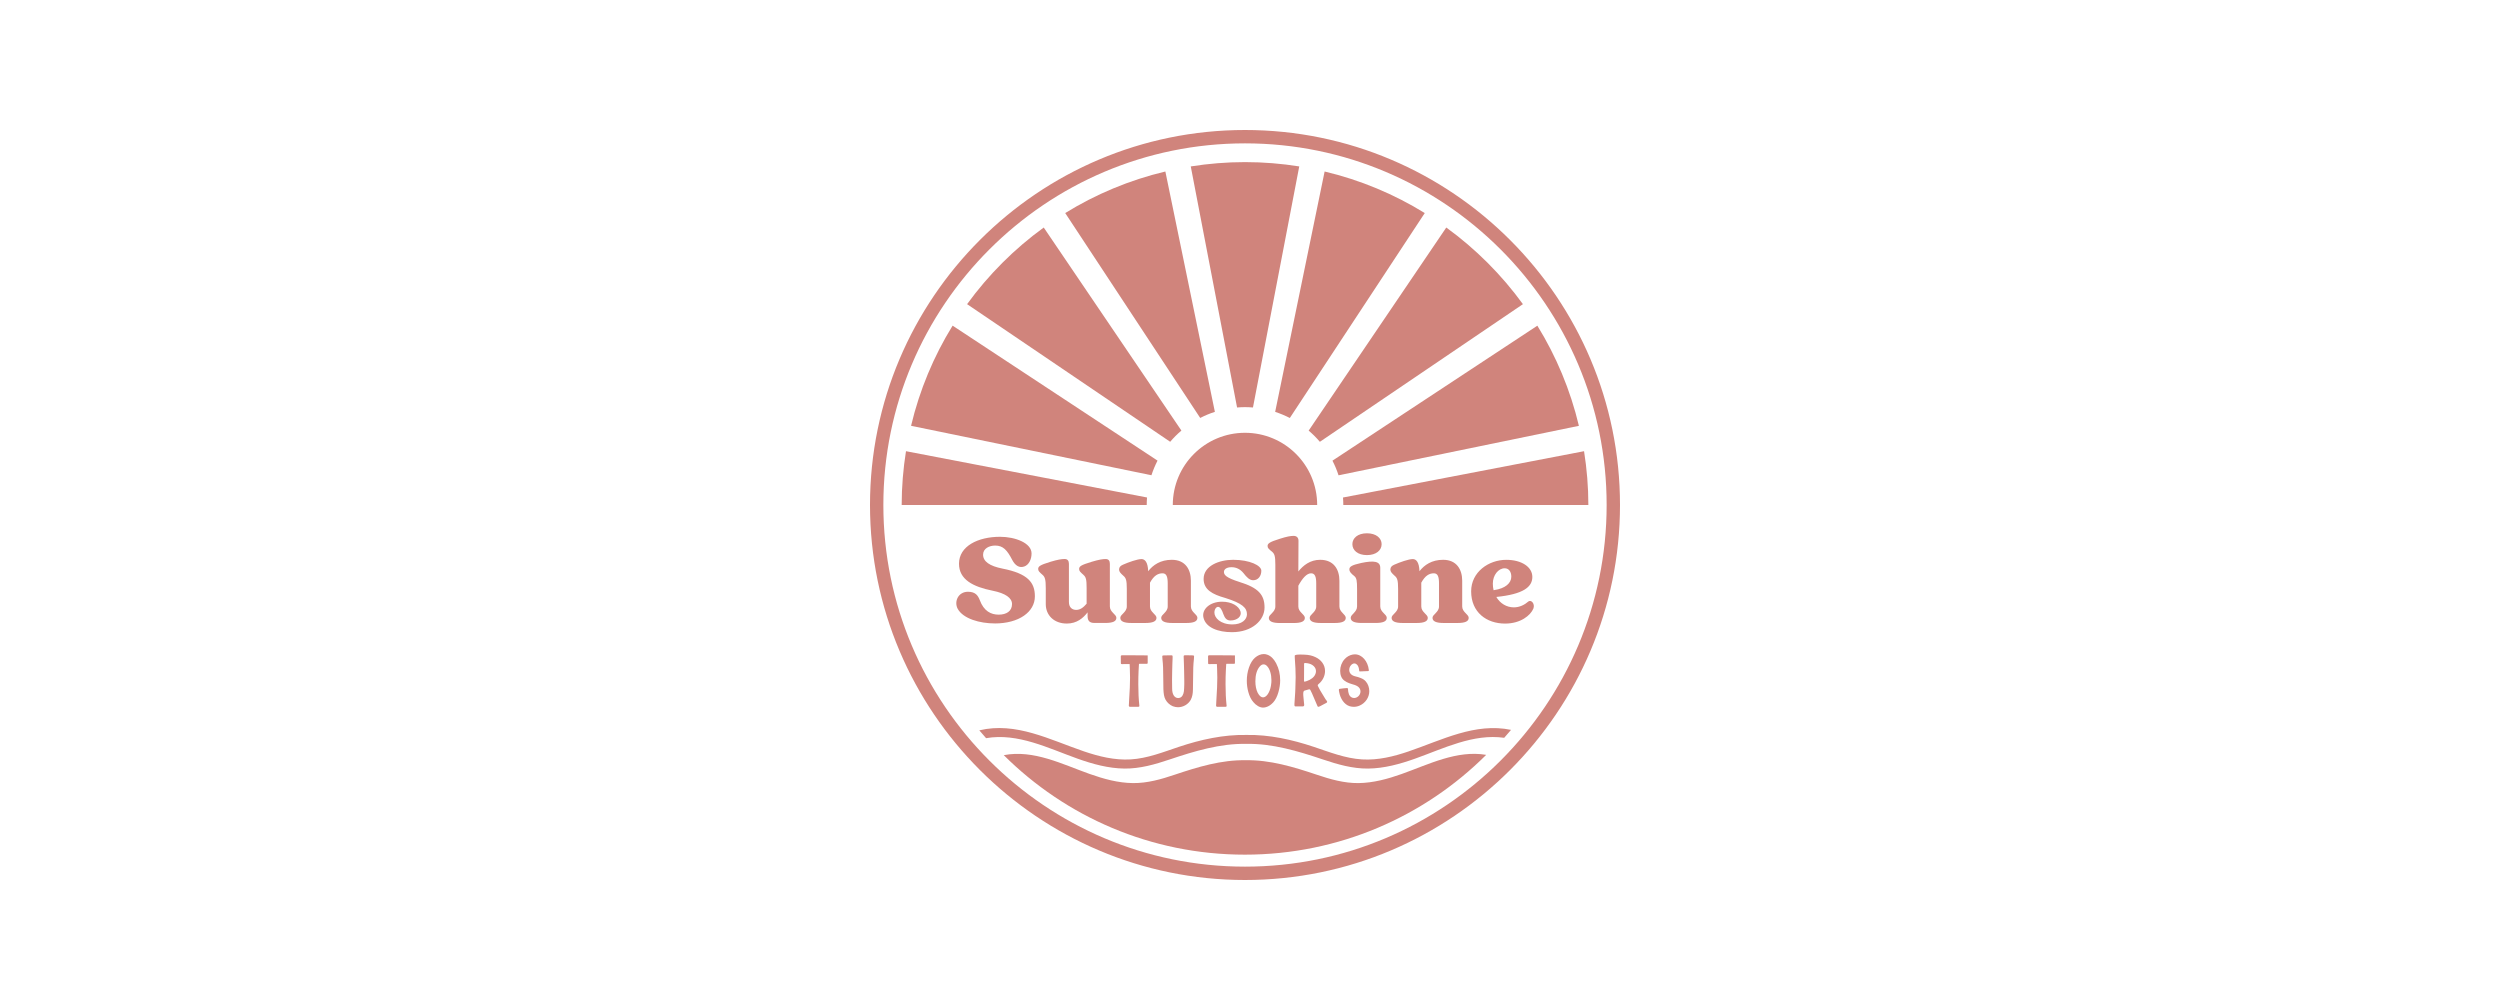 <svg width="250" height="100" viewBox="0 0 250 100" fill="none" xmlns="http://www.w3.org/2000/svg">
<path d="M114.769 65.603V66.251C114.769 66.286 114.769 66.309 114.763 66.321C114.763 66.35 114.743 66.37 114.705 66.379H113.97L113.906 66.388C113.906 66.388 113.9 66.402 113.9 66.417C113.9 66.426 113.9 66.431 113.894 66.437L113.859 67.064C113.839 67.47 113.83 67.919 113.83 68.426C113.83 69.211 113.865 69.931 113.938 70.593C113.938 70.651 113.909 70.677 113.844 70.677H112.967C112.932 70.677 112.882 70.628 112.882 70.578L112.897 70.322C112.902 70.188 112.911 70.085 112.911 70.021C112.975 69.088 113.005 68.33 113.005 67.767C113.005 67.475 112.999 67.181 112.984 66.889L112.964 66.405H112.905C112.614 66.405 112.378 66.405 112.214 66.411H112.2C112.106 66.411 112.092 66.397 112.086 66.303V66.245L112.08 65.682V65.624C112.086 65.559 112.124 65.53 112.179 65.53C112.223 65.525 112.287 65.525 112.366 65.525H112.894C114.098 65.525 114.713 65.53 114.734 65.539C114.763 65.545 114.778 65.559 114.778 65.597L114.769 65.603Z" fill="#D0847C"/>
<path d="M119.408 65.638L119.388 65.939C119.324 66.501 119.318 66.895 119.309 67.872C119.309 68.336 119.303 68.686 119.294 68.922C119.289 69.351 119.236 69.677 119.073 69.984C118.816 70.441 118.318 70.724 117.796 70.724C117.632 70.724 117.46 70.689 117.282 70.625C116.991 70.503 116.725 70.269 116.562 69.984C116.399 69.692 116.364 69.377 116.34 68.922C116.334 68.686 116.326 68.336 116.326 67.872C116.32 66.895 116.311 66.501 116.247 65.939L116.227 65.638C116.227 65.589 116.262 65.554 116.297 65.545C116.326 65.536 116.469 65.536 116.731 65.536C116.816 65.53 116.924 65.53 117.052 65.53H117.16C117.268 65.53 117.268 65.609 117.259 65.822L117.238 66.37C117.233 66.627 117.204 67.426 117.204 67.945C117.204 68.167 117.204 68.324 117.209 68.429C117.209 68.464 117.209 68.616 117.215 68.878C117.215 69.397 117.422 69.797 117.813 69.806C118.005 69.8 118.148 69.721 118.242 69.569C118.414 69.263 118.405 69.085 118.428 68.429V68.079C118.428 67.531 118.399 66.682 118.393 66.402L118.373 65.816C118.358 65.545 118.344 65.525 118.586 65.525C118.708 65.525 118.813 65.525 118.901 65.53C119.163 65.53 119.306 65.53 119.335 65.539C119.37 65.545 119.405 65.583 119.405 65.632L119.408 65.638Z" fill="#D0847C"/>
<path d="M123.494 65.603V66.251C123.494 66.286 123.494 66.309 123.489 66.321C123.489 66.35 123.468 66.37 123.43 66.379H122.695L122.631 66.388C122.631 66.388 122.625 66.402 122.625 66.417C122.625 66.426 122.625 66.431 122.62 66.437L122.585 67.064C122.564 67.47 122.555 67.919 122.555 68.426C122.555 69.211 122.59 69.931 122.663 70.593C122.663 70.651 122.634 70.677 122.57 70.677H121.692C121.657 70.677 121.608 70.628 121.608 70.578L121.622 70.322C121.628 70.188 121.637 70.085 121.637 70.021C121.701 69.088 121.73 68.33 121.73 67.767C121.73 67.475 121.724 67.181 121.71 66.889L121.689 66.405H121.631C121.339 66.405 121.103 66.405 120.94 66.411H120.925C120.832 66.411 120.817 66.397 120.811 66.303V66.245L120.806 65.682V65.624C120.811 65.559 120.849 65.53 120.905 65.53C120.949 65.525 121.013 65.525 121.091 65.525H121.619C122.824 65.525 123.439 65.53 123.459 65.539C123.489 65.545 123.503 65.559 123.503 65.597L123.494 65.603Z" fill="#D0847C"/>
<path d="M124.681 68.079C124.681 67.615 124.751 67.181 124.894 66.761C125.042 66.326 125.243 65.997 125.5 65.769C125.757 65.548 126.063 65.405 126.378 65.405C126.5 65.405 126.614 65.425 126.728 65.469C127.092 65.591 127.39 65.912 127.591 66.288C127.611 66.318 127.62 66.338 127.626 66.353C127.889 66.86 128.017 67.423 128.017 68.029C128.017 68.409 127.959 68.799 127.845 69.205C127.722 69.648 127.544 69.998 127.317 70.246C127.06 70.537 126.675 70.759 126.305 70.759C125.955 70.759 125.585 70.517 125.328 70.202C125.106 69.945 124.943 69.61 124.829 69.19C124.73 68.826 124.681 68.455 124.681 68.079ZM127.142 68.029C127.142 67.738 127.107 67.458 127.028 67.201C126.949 66.945 126.842 66.743 126.693 66.595C126.585 66.487 126.48 66.437 126.358 66.437C126.223 66.437 126.095 66.507 125.967 66.659C125.681 67 125.538 67.493 125.538 68.135C125.538 68.584 125.617 68.969 125.774 69.289C125.938 69.59 126.115 69.738 126.308 69.738C126.486 69.738 126.664 69.59 126.777 69.418C126.926 69.196 127.034 68.919 127.092 68.589C127.113 68.476 127.127 68.362 127.136 68.248C127.142 68.199 127.142 68.126 127.142 68.027V68.029Z" fill="#D0847C"/>
<path d="M129.451 70.29L129.521 69.219C129.527 69.056 129.536 68.933 129.536 68.849C129.556 68.342 129.565 67.971 129.565 67.723C129.565 67.423 129.559 67.131 129.544 66.84L129.48 65.819L129.474 65.632V65.574C129.48 65.495 129.661 65.454 130.023 65.454C130.145 65.454 130.236 65.454 130.309 65.46C130.378 65.466 130.431 65.466 130.457 65.466C130.871 65.481 131.227 65.559 131.533 65.708C132.111 65.971 132.504 66.478 132.504 67.099C132.504 67.519 132.327 67.942 132.012 68.263C131.927 68.347 131.863 68.406 131.819 68.441C131.77 68.476 131.761 68.525 131.784 68.589C131.819 68.668 131.956 68.939 132.006 69.018L132.554 69.925C132.574 69.96 132.604 69.995 132.639 70.033C132.668 70.068 132.688 70.112 132.709 70.147C132.714 70.153 132.714 70.161 132.714 70.182C132.714 70.217 132.694 70.266 132.656 70.275C132.542 70.339 132.271 70.488 132.044 70.602C131.95 70.651 131.88 70.68 131.837 70.68C131.793 70.68 131.767 70.66 131.752 70.622C131.574 70.188 131.323 69.625 131.204 69.345C131.119 69.167 131.061 69.053 131.04 69.009C131.005 68.945 130.956 68.916 130.877 68.939L130.457 69.059C130.364 69.079 130.323 69.196 130.323 69.4C130.323 69.464 130.323 69.508 130.329 69.543C130.335 69.578 130.335 69.601 130.335 69.613C130.341 69.727 130.355 69.899 130.384 70.132L130.413 70.409L130.419 70.479C130.419 70.587 130.376 70.637 130.291 70.637H129.527C129.477 70.637 129.442 70.578 129.442 70.523C129.442 70.424 129.442 70.345 129.448 70.281L129.451 70.29ZM131.597 67.117C131.597 66.924 131.519 66.752 131.37 66.609C131.291 66.531 131.198 66.475 131.093 66.423C130.97 66.373 130.857 66.338 130.737 66.323C130.688 66.318 130.588 66.303 130.551 66.303H130.492C130.457 66.303 130.428 66.312 130.422 66.332C130.416 66.338 130.408 66.361 130.408 66.396V67.018L130.402 68.088C130.402 68.108 130.408 68.132 130.416 68.146C130.425 68.161 130.446 68.167 130.466 68.167C130.486 68.167 130.516 68.161 130.545 68.146L130.693 68.102C131.084 67.965 131.428 67.723 131.548 67.382C131.583 67.297 131.597 67.21 131.597 67.12V67.117Z" fill="#D0847C"/>
<path d="M136.579 68.143C136.806 68.4 136.929 68.756 136.929 69.12C136.929 69.741 136.538 70.304 135.972 70.555C135.78 70.64 135.587 70.683 135.38 70.683C135.252 70.683 135.118 70.663 134.975 70.625C134.412 70.453 134.033 69.846 133.919 69.213C133.913 69.149 133.899 69.091 133.89 69.05C133.884 69.021 133.884 68.992 133.89 68.966C133.89 68.916 133.905 68.907 133.954 68.887C134.033 68.878 134.161 68.858 134.325 68.837C134.488 68.817 134.625 68.808 134.715 68.802C134.75 68.808 134.774 68.823 134.785 68.852C134.791 68.867 134.8 68.896 134.8 68.931C134.806 69.094 134.835 69.281 134.893 69.424C134.952 69.566 135.036 69.666 135.15 69.73C135.229 69.779 135.322 69.8 135.412 69.8C135.748 69.8 136.048 69.493 136.048 69.149C136.048 68.849 135.856 68.627 135.462 68.493C135.369 68.458 135.275 68.429 135.185 68.409L134.928 68.324C134.564 68.187 134.252 67.983 134.129 67.674C134.051 67.496 134.016 67.295 134.016 67.082C134.016 66.653 134.179 66.219 134.465 65.912C134.678 65.676 134.949 65.519 135.27 65.454C135.348 65.44 135.427 65.434 135.491 65.434C136.206 65.434 136.789 66.134 136.882 66.994V67.044C136.882 67.079 136.868 67.102 136.833 67.108L135.984 67.143C135.934 67.143 135.926 67.137 135.92 67.079C135.914 66.956 135.891 66.843 135.856 66.729C135.797 66.522 135.628 66.344 135.436 66.344C135.386 66.344 135.342 66.35 135.302 66.373C135.074 66.466 134.922 66.723 134.922 66.98C134.922 67.33 135.165 67.543 135.509 67.63C135.707 67.68 135.914 67.729 136.086 67.808C136.314 67.901 136.456 68 136.579 68.143Z" fill="#D0847C"/>
<path d="M99.476 62.343C97.977 62.343 96.309 61.873 95.766 60.873C95.387 60.147 95.828 59.176 96.796 59.176C97.554 59.176 97.796 59.555 97.977 60.01C98.385 61.115 99.097 61.465 99.869 61.465C100.642 61.465 101.202 61.118 101.202 60.404C101.202 59.797 100.552 59.328 99.263 59.071C97.294 58.677 95.9 57.951 95.9 56.373C95.9 54.618 97.793 53.679 100.006 53.679C101.52 53.679 103.156 54.3 103.156 55.344C103.156 55.965 102.867 56.496 102.43 56.647C101.946 56.828 101.52 56.557 101.234 56.012C100.718 55.011 100.31 54.556 99.522 54.556C98.93 54.556 98.309 54.845 98.309 55.466C98.309 56.149 98.96 56.604 100.249 56.86C102.794 57.359 103.488 58.254 103.488 59.634C103.488 61.194 101.899 62.346 99.476 62.346V62.343Z" fill="#D0847C"/>
<path d="M108.353 57.493C108.05 57.222 107.913 57.114 107.913 56.904C107.913 56.647 108.064 56.51 109.17 56.178C109.881 55.965 110.26 55.904 110.564 55.904C110.867 55.904 110.986 56.085 110.986 56.388V60.643C110.986 61.217 111.637 61.43 111.637 61.78C111.637 62.13 111.29 62.296 110.517 62.296H109.455C108.925 62.296 108.758 62.054 108.758 61.585V61.235C108.318 61.809 107.682 62.355 106.682 62.355C105.396 62.355 104.577 61.52 104.577 60.415V58.808C104.577 57.974 104.501 57.703 104.259 57.49C103.955 57.219 103.818 57.111 103.818 56.901C103.818 56.645 103.97 56.508 105.061 56.175C105.772 55.962 106.151 55.901 106.469 55.901C106.758 55.901 106.892 56.082 106.892 56.385V60.202C106.892 60.777 107.257 60.99 107.618 60.99C108.012 60.99 108.33 60.762 108.662 60.369V58.808C108.662 57.974 108.601 57.703 108.344 57.49L108.353 57.493Z" fill="#D0847C"/>
<path d="M114.821 57.117C115.305 56.496 116.048 55.98 117.183 55.98C118.545 55.98 119.09 56.965 119.09 58.071V60.646C119.09 61.22 119.74 61.433 119.74 61.783C119.74 62.133 119.39 62.299 118.62 62.299H117.241C116.483 62.299 116.121 62.133 116.121 61.783C116.121 61.433 116.772 61.223 116.772 60.646V58.345C116.772 57.677 116.649 57.33 116.255 57.33C115.815 57.33 115.392 57.543 114.998 58.269V60.646C114.998 61.22 115.649 61.433 115.649 61.783C115.649 62.133 115.284 62.299 114.529 62.299H113.15C112.391 62.299 112.03 62.133 112.03 61.783C112.03 61.433 112.68 61.223 112.68 60.646V58.89C112.68 58.056 112.604 57.799 112.348 57.587C112.044 57.315 111.907 57.164 111.907 56.951C111.907 56.709 112.059 56.572 112.301 56.467C112.846 56.225 113.739 55.907 114.15 55.907C114.468 55.907 114.786 56.181 114.818 57.12L114.821 57.117Z" fill="#D0847C"/>
<path d="M124.695 61.418C124.695 60.783 124.226 60.328 122.529 59.797C121.225 59.432 120.362 58.963 120.362 57.89C120.362 56.586 121.907 55.98 123.316 55.98C124.981 55.98 126.133 56.554 126.133 57.07C126.133 57.587 125.83 58.024 125.317 58.024C124.952 58.024 124.666 57.721 124.348 57.312C124.016 56.904 123.605 56.72 123.153 56.72C122.654 56.72 122.394 56.933 122.394 57.19C122.394 57.479 122.575 57.764 123.969 58.205C125.833 58.779 126.454 59.476 126.454 60.748C126.454 62.019 125.212 63.218 123.196 63.218C121.802 63.218 120.592 62.763 120.35 61.777C120.137 60.943 120.986 60.17 122.199 60.17C123.185 60.17 123.879 60.611 124.048 61.139C124.2 61.623 123.73 62.048 123.048 62.048C122.669 62.048 122.488 61.821 122.336 61.413C122.199 61.004 122.033 60.686 121.805 60.686C121.625 60.686 121.441 60.914 121.441 61.261C121.441 61.774 122.033 62.442 123.243 62.442C124.168 62.442 124.698 61.972 124.698 61.413L124.695 61.418Z" fill="#D0847C"/>
<path d="M127.213 55.178C126.895 54.921 126.758 54.813 126.758 54.603C126.758 54.376 126.895 54.209 127.986 53.877C128.697 53.65 129.062 53.588 129.365 53.588C129.668 53.588 129.849 53.769 129.849 54.072C129.849 54.253 129.834 55.662 129.834 57.146C130.319 56.54 131.016 55.98 132.016 55.98C133.395 55.98 133.941 56.965 133.941 58.071V60.646C133.941 61.22 134.576 61.433 134.576 61.783C134.576 62.133 134.229 62.299 133.471 62.299H132.092C131.319 62.299 130.972 62.133 130.972 61.783C130.972 61.433 131.622 61.223 131.622 60.646V58.345C131.622 57.677 131.5 57.33 131.106 57.33C130.666 57.33 130.228 57.846 129.834 58.572V60.649C129.834 61.223 130.485 61.436 130.485 61.786C130.485 62.136 130.138 62.302 129.365 62.302H128.003C127.23 62.302 126.883 62.136 126.883 61.786C126.883 61.436 127.534 61.226 127.534 60.649V56.484C127.534 55.621 127.458 55.394 127.216 55.181L127.213 55.178Z" fill="#D0847C"/>
<path d="M135.422 57.601C135.118 57.359 134.938 57.178 134.938 56.933C134.938 56.688 135.136 56.511 136.119 56.298C137.405 56.026 138.026 56.131 138.026 56.782V60.643C138.026 61.217 138.676 61.43 138.676 61.78C138.676 62.13 138.329 62.296 137.556 62.296H136.177C135.419 62.296 135.072 62.13 135.072 61.78C135.072 61.43 135.707 61.22 135.707 60.643V58.916C135.707 58.053 135.661 57.797 135.419 57.598L135.422 57.601ZM136.693 55.51C135.769 55.51 135.238 55.026 135.238 54.419C135.238 53.813 135.769 53.329 136.693 53.329C137.618 53.329 138.163 53.813 138.163 54.419C138.163 55.026 137.618 55.51 136.693 55.51Z" fill="#D0847C"/>
<path d="M141.95 57.117C142.435 56.496 143.178 55.98 144.313 55.98C145.674 55.98 146.22 56.965 146.22 58.071V60.646C146.22 61.22 146.87 61.433 146.87 61.783C146.87 62.133 146.52 62.299 145.75 62.299H144.371C143.613 62.299 143.251 62.133 143.251 61.783C143.251 61.433 143.901 61.223 143.901 60.646V58.345C143.901 57.677 143.779 57.33 143.385 57.33C142.945 57.33 142.522 57.543 142.128 58.269V60.646C142.128 61.22 142.779 61.433 142.779 61.783C142.779 62.133 142.414 62.299 141.659 62.299H140.279C139.521 62.299 139.16 62.133 139.16 61.783C139.16 61.433 139.81 61.223 139.81 60.646V58.89C139.81 58.056 139.734 57.799 139.477 57.587C139.174 57.315 139.037 57.164 139.037 56.951C139.037 56.709 139.189 56.572 139.431 56.467C139.976 56.225 140.869 55.907 141.28 55.907C141.598 55.907 141.915 56.181 141.948 57.12L141.95 57.117Z" fill="#D0847C"/>
<path d="M149.629 59.692C150.008 60.342 150.658 60.736 151.385 60.736C151.959 60.736 152.461 60.479 152.822 60.161C153.126 59.919 153.519 60.389 153.339 60.858C153.05 61.541 152.067 62.358 150.507 62.358C148.658 62.358 147.115 61.238 147.115 59.132C147.115 57.207 148.856 55.983 150.629 55.983C152.16 55.983 153.234 56.694 153.234 57.694C153.234 58.695 152.341 59.421 149.629 59.695V59.692ZM149.282 58.342C149.282 58.584 149.311 58.811 149.358 59.024L149.419 59.01C150.539 58.843 151.131 58.313 151.131 57.662C151.131 57.178 150.889 56.828 150.466 56.828C149.83 56.828 149.285 57.525 149.285 58.342H149.282Z" fill="#D0847C"/>
<path d="M124.5 88C103.821 88 87 71.179 87 50.5C87 29.821 103.821 13 124.5 13C145.179 13 162 29.821 162 50.5C162 71.179 145.179 88 124.5 88ZM124.5 14.336C104.559 14.336 88.336 30.559 88.336 50.5C88.336 70.441 104.559 86.664 124.5 86.664C144.441 86.664 160.664 70.441 160.664 50.5C160.664 30.559 144.441 14.336 124.5 14.336Z" fill="#D0847C"/>
<path d="M124.5 40.713C124.769 40.713 125.034 40.728 125.297 40.748L129.925 16.642C128.157 16.36 126.346 16.211 124.5 16.211C122.654 16.211 120.843 16.363 119.076 16.642L123.707 40.748C123.97 40.728 124.232 40.713 124.497 40.713H124.5Z" fill="#D0847C"/>
<path d="M121.488 41.188L116.536 17.15C112.949 18.004 109.575 19.422 106.521 21.305L120.021 41.795C120.49 41.553 120.977 41.349 121.488 41.185V41.188Z" fill="#D0847C"/>
<path d="M118.14 43.058L104.373 22.752C101.433 24.887 98.844 27.476 96.709 30.416L117.018 44.178C117.362 43.775 117.735 43.399 118.14 43.058Z" fill="#D0847C"/>
<path d="M115.754 46.062L95.261 32.565C93.374 35.621 91.96 38.992 91.106 42.58L115.144 47.525C115.307 47.018 115.514 46.528 115.754 46.059V46.062Z" fill="#D0847C"/>
<path d="M114.704 49.748L90.599 45.12C90.319 46.872 90.17 48.669 90.167 50.5H114.672C114.672 50.246 114.684 49.995 114.704 49.748Z" fill="#D0847C"/>
<path d="M158.405 45.12L134.299 49.751C134.319 49.998 134.331 50.246 134.331 50.5H158.836C158.836 48.669 158.684 46.875 158.405 45.12Z" fill="#D0847C"/>
<path d="M133.855 47.531L157.89 42.582C157.036 38.995 155.619 35.621 153.735 32.568L133.245 46.067C133.487 46.537 133.691 47.024 133.855 47.534V47.531Z" fill="#D0847C"/>
<path d="M131.986 44.181L152.292 30.416C150.157 27.476 147.568 24.887 144.628 22.752L130.866 43.061C131.269 43.405 131.645 43.778 131.989 44.183L131.986 44.181Z" fill="#D0847C"/>
<path d="M128.983 41.798L142.476 21.305C139.42 19.419 136.049 18.004 132.462 17.15L127.516 41.188C128.023 41.352 128.513 41.559 128.983 41.798Z" fill="#D0847C"/>
<path d="M124.5 43.279C120.513 43.279 117.279 46.511 117.279 50.5H131.718C131.718 46.514 128.486 43.279 124.497 43.279H124.5Z" fill="#D0847C"/>
<path d="M140.184 77.394C138.79 77.889 137.335 78.292 135.844 78.309C134.407 78.324 133.021 77.924 131.671 77.469C129.367 76.694 126.991 75.976 124.573 76.023C122.155 75.976 119.779 76.694 117.475 77.469C116.125 77.924 114.739 78.324 113.302 78.309C111.812 78.295 110.359 77.889 108.962 77.394C106.224 76.422 103.352 74.941 100.377 75.516C106.559 81.663 115.075 85.466 124.483 85.466C133.89 85.466 142.435 81.654 148.62 75.486C145.698 74.988 142.872 76.437 140.181 77.394H140.184Z" fill="#D0847C"/>
<path d="M140.877 75.136C139.372 75.65 137.806 76.038 136.205 75.941C134.534 75.842 132.948 75.209 131.376 74.684C129.198 73.958 126.914 73.448 124.634 73.495C122.35 73.451 120.07 73.958 117.891 74.684C116.32 75.209 114.733 75.845 113.062 75.941C111.461 76.035 109.895 75.647 108.39 75.136C105.013 73.987 101.595 72.156 97.93 73.034C98.151 73.299 98.382 73.562 98.609 73.818C101.779 73.264 104.841 74.83 107.76 75.868C109.268 76.405 110.84 76.84 112.45 76.857C114.004 76.874 115.5 76.44 116.958 75.95C119.449 75.113 122.018 74.337 124.631 74.387C127.244 74.337 129.813 75.113 132.303 75.95C133.762 76.44 135.261 76.874 136.812 76.857C138.422 76.84 139.994 76.405 141.501 75.868C144.348 74.856 147.334 73.34 150.419 73.78C150.65 73.518 150.883 73.255 151.105 72.987C147.523 72.238 144.178 74.011 140.871 75.136H140.877Z" fill="#D0847C"/>
</svg>
